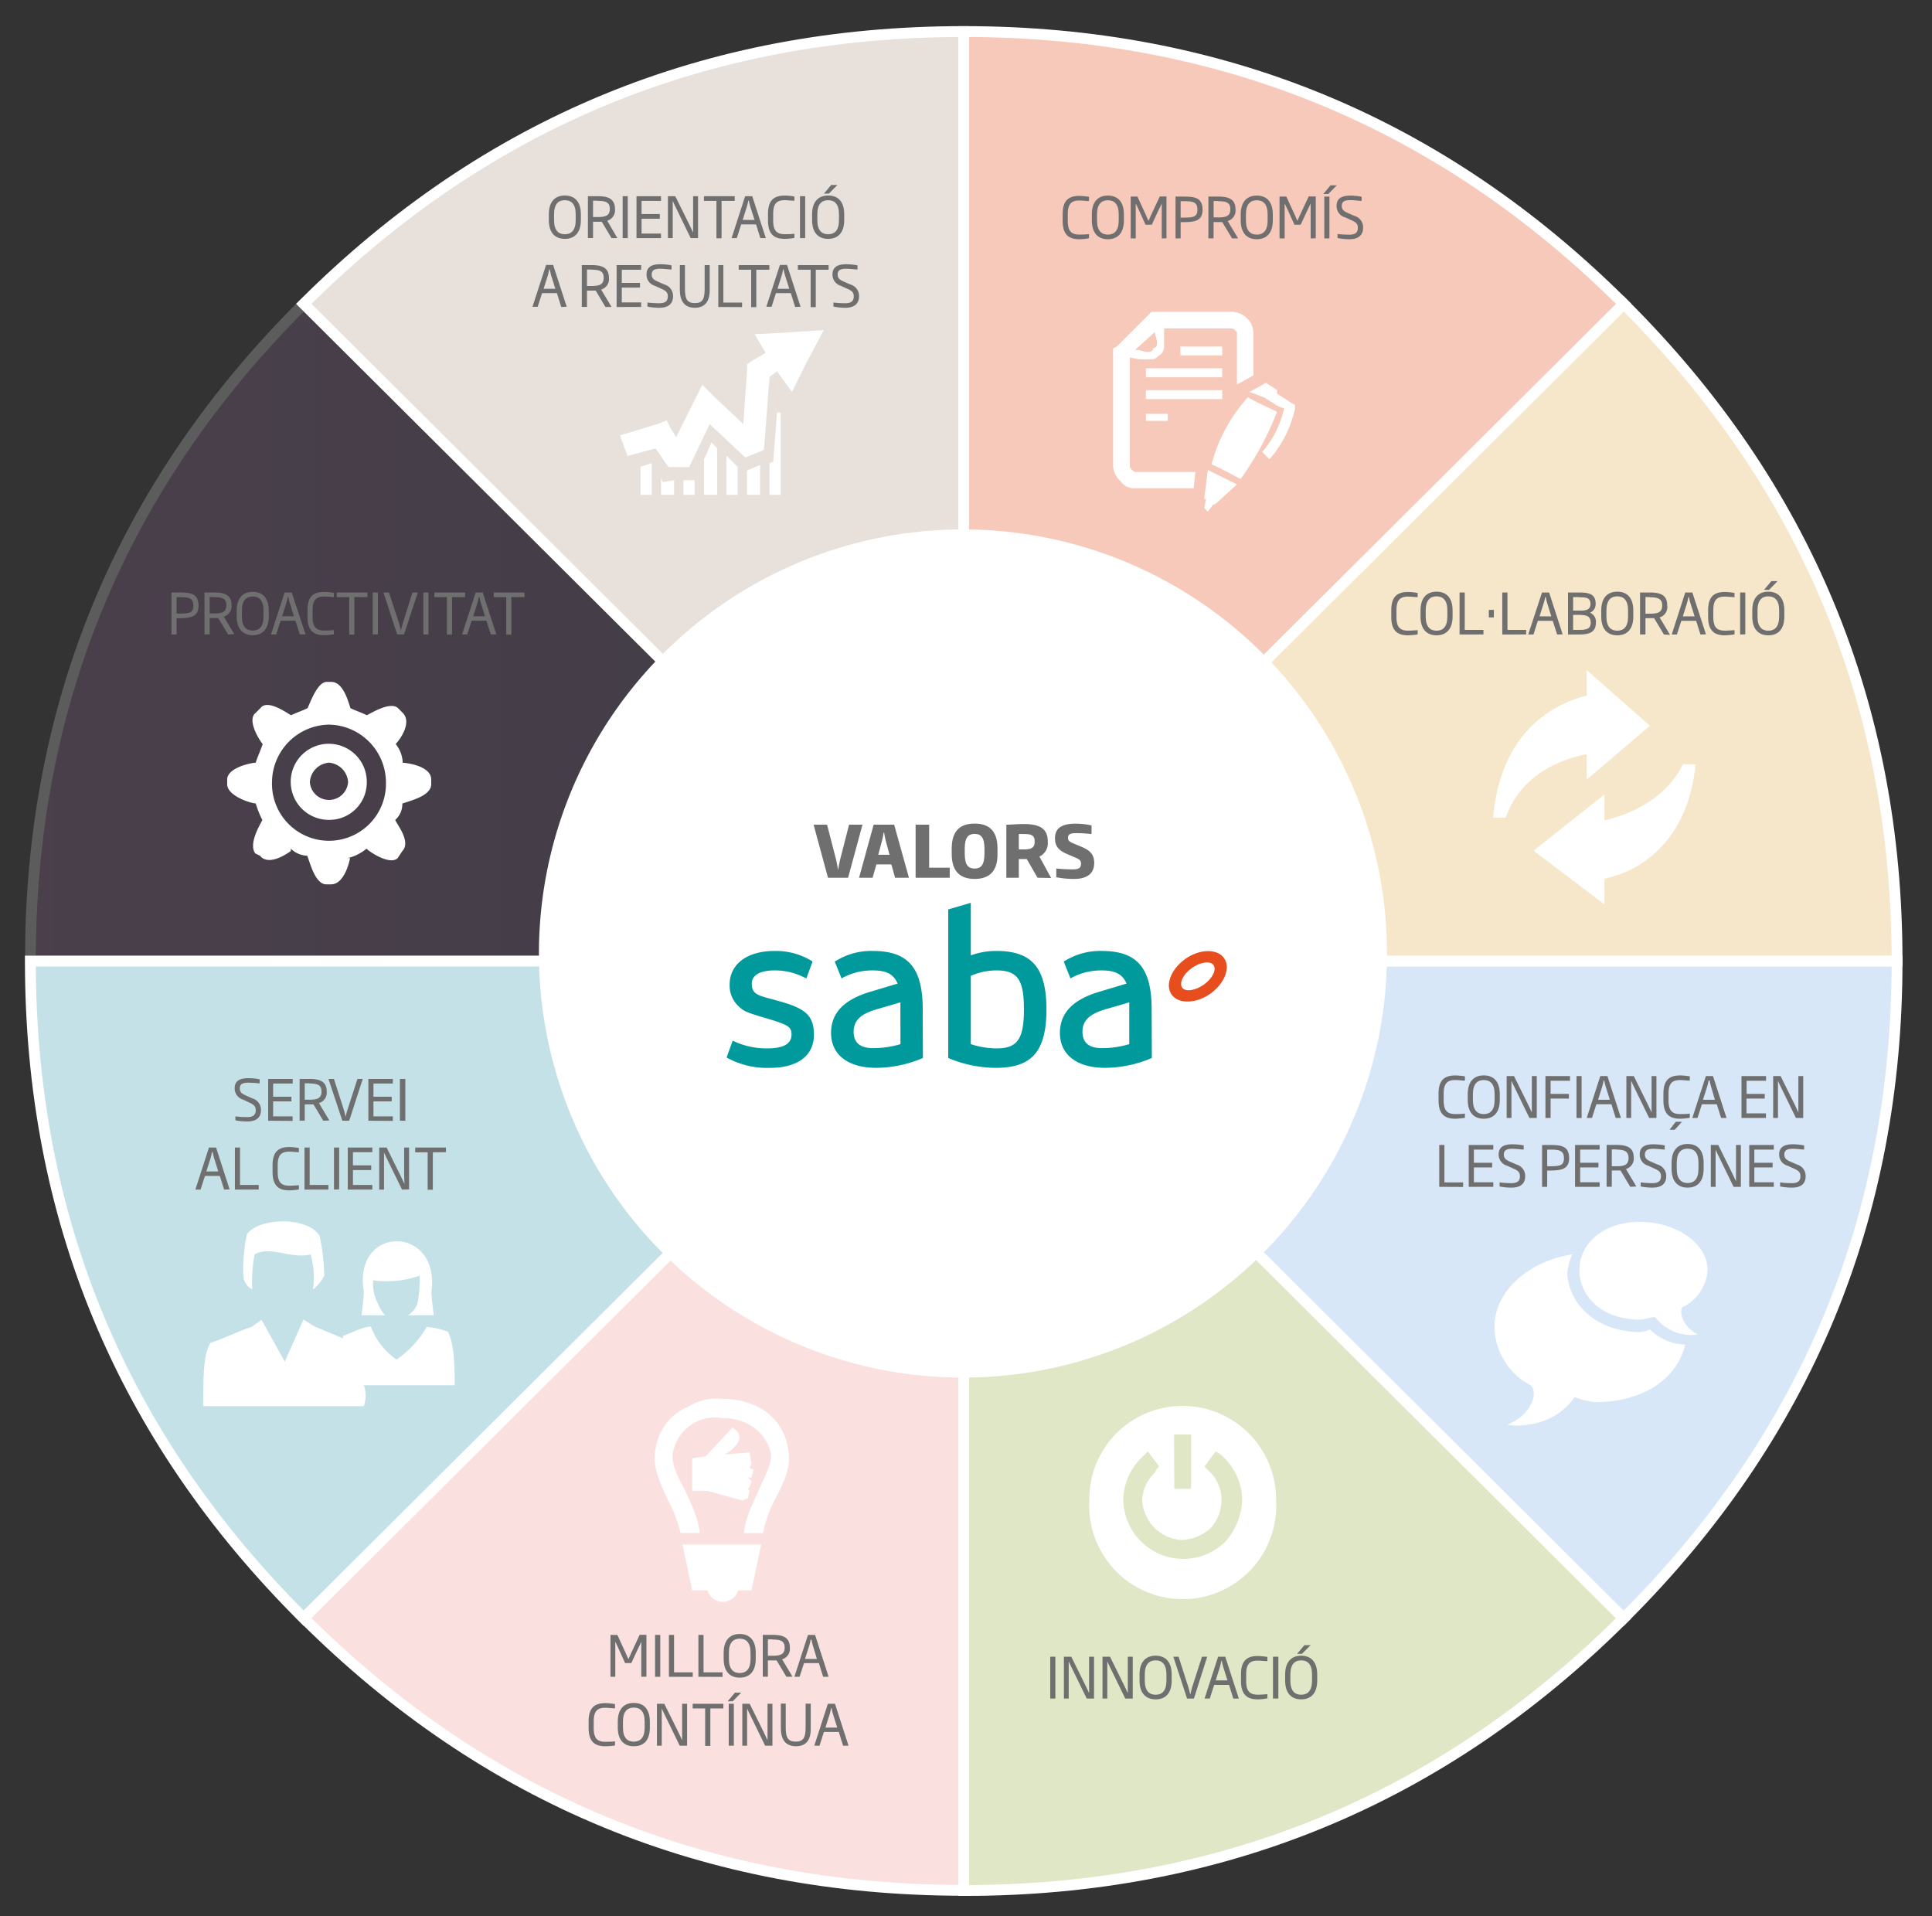 <svg xmlns="http://www.w3.org/2000/svg" xmlns:xlink="http://www.w3.org/1999/xlink" viewBox="0 0 309.82 307.26"><rect x="0" y="0" width="309.82" height="307.26" fill="#333333" stroke="none"/><defs><style>.a,.d,.h{fill:none;}.b{clip-path:url(#a);}.c{clip-path:url(#b);}.d{stroke:#8db6af;stroke-linecap:round;stroke-linejoin:round;stroke-width:1.15px;}.e{clip-path:url(#c);}.f{clip-path:url(#d);}.g{fill:#e7e0db;}.h{stroke:#fff;stroke-miterlimit:10;stroke-width:1.74px;}.i{opacity:0.2;}.j{clip-path:url(#f);}.k{clip-path:url(#g);}.l{fill:url(#h);}.m{fill:#c4e1e8;}.n{fill:#fae0de;}.o{fill:#dfe7c7;}.p{fill:#d7e7f7;}.q{fill:#f6e7cb;}.r{fill:#f7c9ba;}.s{fill:#fff;}.t{fill:#706f6f;}.u{fill:#00999c;}.v{fill:#e84e1d;}</style><clipPath id="a"><rect class="a" x="-1068" y="-350.62" width="1048.82" height="576.62"/></clipPath><clipPath id="b"><rect class="a" x="-1068" y="-350.62" width="1048.82" height="576.62"/></clipPath><clipPath id="c"><rect class="a" x="-1109" y="248" width="1089.04" height="573.92"/></clipPath><clipPath id="d"><rect class="a" x="4" y="4.2" width="301.08" height="299.8"/></clipPath><clipPath id="f"><rect class="a" x="-5" y="40.49" width="170.64" height="115.47"/></clipPath><clipPath id="g"><path class="a" d="M154.54,154.1H4.87q0-61.74,43.84-105.38Z"/></clipPath><linearGradient id="h" x1="-937.74" y1="234.9" x2="-936.74" y2="234.9" gradientTransform="matrix(151.5, 0, 0, -151.5, 142073.01, 35688.3)" gradientUnits="userSpaceOnUse"><stop offset="0" stop-color="#a36fa8"/><stop offset="1" stop-color="#796393"/></linearGradient></defs><title>valores-graph-CAT</title><g class="b"><g class="c"><path class="d" d="M45.7,11.41,41,9.91a10.2,10.2,0,0,1-3.11-1.66S17.16-8.54,15.25-10.27a6.32,6.32,0,0,0-4.14-1.67s-7.31,0-10.34.09a19.33,19.33,0,0,1-5.28-.56L-43.76-23.77s-2.71-1-3.59.39-2.31.26-2.31.26l-35-24s-2.63-1.65-2.38-3.55c.31-2.52,2.31-2.44,2.31-2.44s5.65-1.12,8.36-1.59,2.7-2,2.7-2,.32-10.1.32-12.94,1.84-3.07,1.84-3.07l10.58-4.34c4.39-1.66,1.77-2.28,1.77-2.28l-4.31-1.12a11.41,11.41,0,0,0-5,0S-99.76-70-103-69a3,3,0,0,0-2.16,3.61s1.13,5.56,1.68,8.81,2.81,3,2.81,3l8.9.7a2.65,2.65,0,0,1,2.1,2.65,2.79,2.79,0,0,1-1.87,2.8s-26.46,7.61-29.38,8.56c-2.69.89-2.69-1.65-2.69-1.65s-.37-2.71-.66-5.2c-.36-3.13-1.61-3.36-1.61-3.36s-3.54-1.41-6.81-2.61c-2.76-1-.41-2.66-.41-2.66l8.71-6.75c3.47-2.13,0-2.66,0-2.66S-138.7-66-141.54-66c-2.63-.06-2.5-1.85-2.5-1.85l-.18-3c-.18-3-2.28-2.61-2.28-2.61l-7.69,1.06a3.38,3.38,0,0,0-2.7,1.61s-3.23,5.8-3.93,7.09a4.93,4.93,0,0,1-2.22,1.9,44.46,44.46,0,0,1-5.62,2.55A2.67,2.67,0,0,0-170.33-57s-.07,2.74.07,4.27a8,8,0,0,1-.31,2.83s-1,2.32-1.67,3.91S-174-44.13-174-44.13l-3.64.53a2.67,2.67,0,0,0-2.27,1.85s-2.39,9.56-3,11.94a21.7,21.7,0,0,1-2.51,5.26s-7.7,12.75-9.25,14.67a2.84,2.84,0,0,0-.13,3.25S-193-3.8-192.31-2.9a18,18,0,0,1,2,5c.54,2.07,1.39,2.35,1.39,2.35L-180.49,9s2,1.06,1.5,2.83a2,2,0,0,1-2.15,1.54s-10.58.88-12.37.88c-3.22,0-4.24,1.07-4.24,1.07s-8.62,7.16-11.59,9.76-.84-.7-.84-.7.24-.31,1.79-2.55-.13-2.71-.13-2.71-11.95-3.52-13.08-3.91a7,7,0,0,0-3.46-.3s-11.71,2.67-13.62,3.15A2.94,2.94,0,0,0-240.9,20l-.41,2a11.44,11.44,0,0,1-1.07,2.9L-244,26.66c-1.54,1.59-2.68.18-2.68.18s-3.22-3.32-4.54-4.78-2.38-.42-2.38-.42l-1.92,1.07a1.65,1.65,0,0,0-.89,2.35s4.05,8.23,5.32,10.83.23,4.08.23,4.08l-2.5,3.13c-2.5,3.13.77,4.38.77,4.38s7.94,4.14,10,5.14,2.51,2,2.51,2l1.37,3.86c1.43,2.71-1,1.59-1,1.59s-5-1.59-6.57-2.2a2.53,2.53,0,0,0-2.5.19l-1,.75c-1.2.78,0,2.49,0,2.49l1,2c1.68,2.6-.59,1.9-.59,1.9l-2.15-.47c-2-.37-1.72,1.28-1.72,1.28s1.49,6.8,2,8.81-.72,1.66-.72,1.66-9.86-2.54-11.71-3.07a6.49,6.49,0,0,1-2.94-1.83s-4.35-7.75-5.85-10.3-.24-3.44-.24-3.44,1.09-.93,2.81-2.76,4.37-.77,4.37-.77,7.7,1.89,9.92,2.6,3.22,0,3.22,0l.66-.53c1-.89-.42-1.72-.42-1.72l-2.15-1.23a8.89,8.89,0,0,0-3.16-1.12s-12-.63-14.64-.79c-2.09-.11-3.76-2.6-3.76-2.6s-15.48-21-17.22-23.29A6.81,6.81,0,0,1-294.36,21s.65-12.17.78-14.78-1-3.59-1-3.59-6.63-7.16-7.48-8.17-1-1.78-2.2-1.72a1.83,1.83,0,0,1-2-1.19,4.76,4.76,0,0,0-1.67-1.48s-5-2.66-6.64-3.83a38.14,38.14,0,0,0-4.72-2.66s-11.34-5.79-12.66-6.41a35,35,0,0,1-3.42-1.92S-341-29.7-343-31.46a22,22,0,0,1-3.42-3.91s-2.09-5.74-2.74-7.5a14.11,14.11,0,0,0-2.09-3.55s-1.81-1.51-3.41-3a1.86,1.86,0,0,0-2.56,0s-2.28,2-4,3.61-2.68.34-2.68.34-.78-1.4-1.13-1.9c-2-2.94-.31-4.41-.31-4.41l1.12-.94,4-2.79M-492.08-6.43s3.13-3.27,4.09-4.64a7.62,7.62,0,0,0,1.15-3.16l1.28-6.46s1.92-4.25,6.21-2.69L-459.6-19s2.4.95,7-1.41c1.95-1,13.68-7.77,18.73-10.68"/></g></g><g class="f"><g class="f"><path class="g" d="M154.54,154.1,48.71,48.72Q92.54,5.06,154.54,5.06Z"/><path class="h" d="M154.54,154.1,48.71,48.72Q92.54,5.06,154.54,5.06Z"/><g class="i"><g class="j"><g class="k"><rect class="l" x="4.87" y="48.72" width="149.68" height="105.38"/></g><path class="h" d="M154.54,154.1H4.87q0-61.74,43.84-105.38Z"/></g></g><path class="m" d="M154.54,154.1,48.71,259.48Q4.87,215.83,4.87,154.1Z"/><path class="h" d="M154.54,154.1,48.71,259.48Q4.87,215.83,4.87,154.1Z"/><path class="n" d="M154.54,154.1v149q-62,0-105.83-43.65Z"/><path class="h" d="M154.54,154.1v149q-62,0-105.83-43.65Z"/><path class="o" d="M154.54,154.1,260.38,259.48q-43.84,43.65-105.84,43.65Z"/><path class="h" d="M154.54,154.1,260.38,259.48q-43.84,43.65-105.84,43.65Z"/><path class="p" d="M154.54,154.1H304.22q0,61.72-43.84,105.38Z"/><path class="h" d="M154.54,154.1H304.22q0,61.72-43.84,105.38Z"/><path class="q" d="M154.54,154.1,260.38,48.72q43.83,43.65,43.84,105.38Z"/><path class="h" d="M154.54,154.1,260.38,48.72q43.83,43.65,43.84,105.38Z"/><path class="r" d="M154.54,154.1V5.06q62,0,105.84,43.66Z"/><path class="h" d="M154.54,154.1V5.06q62,0,105.84,43.66Z"/><path class="s" d="M175.44,217.56A68,68,0,1,0,89.75,173.9a68,68,0,0,0,85.69,43.66"/></g><path class="t" d="M136,140.74h-3.22l-2.31-8.51h2.16l1.47,5.7c.11.48.21,1.09.29,1.55h0c.1-.47.2-1.07.31-1.55l1.46-5.7h2.15Z"/><path class="t" d="M143.54,140.74l-.6-2.14h-2.4l-.61,2.14h-2.17l2.34-8.51h3.29l2.37,8.51Zm-1.5-5.93c-.1-.41-.19-.87-.26-1.31h-.08a13.2,13.2,0,0,1-.26,1.31l-.6,2.25h1.81Z"/><path class="t" d="M146.83,140.74v-8.51H149v6.9h3.3v1.61Z"/><path class="t" d="M156.29,140.93c-2.18,0-3.67-1.06-3.67-4v-.87c0-3,1.5-4,3.67-4s3.67,1,3.67,4v.87C160,139.87,158.47,140.93,156.29,140.93Zm1.58-4.88c0-1.77-.57-2.34-1.58-2.34s-1.58.57-1.58,2.34v.86c0,1.81.59,2.36,1.58,2.36s1.58-.55,1.58-2.36Z"/><path class="t" d="M166.38,140.74l-1.73-3h-1.27v3h-2v-8.51c.84,0,1.68-.1,2.72-.1,2.12,0,3.92.41,3.92,2.75V135a2.32,2.32,0,0,1-1.34,2.34l1.88,3.44Zm-.46-5.83c0-1-.54-1.18-1.79-1.18h-.75v2.47h.78c1.25,0,1.76-.29,1.76-1.22Z"/><path class="t" d="M172.24,140.93a14.63,14.63,0,0,1-2.85-.27v-1.4c.73.06,1.51.14,2.61.14s1.35-.29,1.35-.93c0-.48-.2-.68-1-1l-1.22-.53c-1.2-.51-1.95-1.12-1.95-2.52,0-1.69,1.16-2.35,3.29-2.35a12.27,12.27,0,0,1,2.57.28v1.38c-.78-.07-1.52-.14-2.46-.14s-1.31.17-1.31.76c0,.43.18.6.95.92l1.19.5c1.4.58,2.06,1.25,2.06,2.59C175.47,140.11,174.28,140.93,172.24,140.93Z"/><g class="f"><path class="u" d="M117.49,166.86A12.34,12.34,0,0,0,123,168.1c2.65,0,3.93-.72,3.93-2.23,0-1.19-.47-1.53-3.89-2.55s-3.74-1.13-4.7-2.07a4.52,4.52,0,0,1-1.33-3.39c0-3.27,2.8-5.38,7.2-5.38a11,11,0,0,1,6.1,1.69l-1,2.71-.47-.22a10.29,10.29,0,0,0-4.62-1.06c-2.33,0-3.66.76-3.66,2.11s.58,1.8,2.49,2.3l.81.22,1.37.38c4.12,1.17,5.29,2.37,5.29,5.34,0,3.31-2.61,5.27-7,5.27a13.32,13.32,0,0,1-7-1.65Z"/><path class="u" d="M148,169.64a19.26,19.26,0,0,1-7.5,1.58c-4.51,0-7.23-2.11-7.23-5.6,0-3.17,2.05-5.31,6.18-6.56l4.5-1.35c-.65-1.5-1.78-2.11-4-2.11a10,10,0,0,0-5,1.28l-1.09-2.71.35-.19a10.7,10.7,0,0,1,5.76-1.5c5.67,0,8,2.71,8,9.37Zm-3.61-7.79c0-.38,0-.6,0-1.13l-4,1.17c-2.45.75-3.5,1.81-3.5,3.54s1,2.63,3.12,2.63a15.13,15.13,0,0,0,4.39-.64Z"/><path class="u" d="M152.06,145.82l3.62-1.06v8.43a11.82,11.82,0,0,1,4.13-.71c5.67,0,8,2.71,8,9.37s-2.29,9.37-8.08,9.37a19.72,19.72,0,0,1-7.67-1.58Zm3.62,21.6a13.28,13.28,0,0,0,4.16.68c3.31,0,4.36-1.51,4.36-6.25s-1-6.25-4.39-6.25a10.2,10.2,0,0,0-4.13.87Z"/><path class="u" d="M184.71,169.64a19.27,19.27,0,0,1-7.51,1.58c-4.5,0-7.23-2.11-7.23-5.6,0-3.17,2.06-5.31,6.19-6.56l4.5-1.35c-.65-1.5-1.79-2.11-4-2.11a10,10,0,0,0-5,1.28l-1.08-2.71.34-.19a10.75,10.75,0,0,1,5.76-1.5c5.68,0,8,2.71,8,9.37Zm-3.62-7.79c0-.38,0-.6,0-1.13l-4,1.17c-2.45.75-3.5,1.81-3.5,3.54s1,2.63,3.11,2.63a15,15,0,0,0,4.39-.64Z"/><path class="v" d="M196.24,153.56c-1.15-1.51-4-1.39-6.25.26s-3.21,4.21-2.06,5.72,4,1.38,6.25-.27,3.22-4.21,2.06-5.71m-3.15,4.29c-1.39,1-3,1.23-3.51.51s.12-2.12,1.51-3.12,3-1.22,3.51-.5-.12,2.11-1.51,3.11"/></g><path class="t" d="M90.58,38.3c-1.65,0-2.57-1.08-2.57-3v-.95c0-1.92.92-3,2.57-3s2.57,1.07,2.57,3v.95C93.15,37.22,92.24,38.3,90.58,38.3Zm1.74-3.95c0-1.65-.71-2.25-1.74-2.25s-1.73.6-1.73,2.25v.95c0,1.65.71,2.26,1.73,2.26s1.74-.61,1.74-2.26Z"/><path class="t" d="M98.07,38.18,96.5,35.56H95.1v2.61h-.82V31.46h1.57c1.54,0,2.77.33,2.77,2.06a1.75,1.75,0,0,1-1.24,1.87L99,38.18Zm-2.22-6H95.1v2.62h.78c1.29,0,1.91-.26,1.91-1.31S97.14,32.21,95.85,32.21Z"/><path class="t" d="M99.85,38.18V31.46h.82v6.72Z"/><path class="t" d="M102.07,38.18V31.46H106v.75h-3.12v2.11h2.93v.75h-2.93v2.38H106v.73Z"/><path class="t" d="M110.76,38.18l-2.34-4.82c-.16-.33-.37-.74-.54-1.14h0c0,.45,0,.93,0,1.4v4.56h-.77V31.46h1.18l2.32,4.69c.16.33.37.79.54,1.15h0c0-.53,0-1.06,0-1.47V31.46h.79v6.72Z"/><path class="t" d="M115.71,32.21v6h-.82v-6h-2v-.75h4.93v.75Z"/><path class="t" d="M121.93,38.18l-.69-2.2h-2.38l-.71,2.2h-.83l2.17-6.72h1.14l2.18,6.72Zm-1.57-4.92a7.37,7.37,0,0,1-.27-1.1H120a8.84,8.84,0,0,1-.27,1.1l-.63,2H121Z"/><path class="t" d="M125.85,38.3c-1.52,0-2.69-.57-2.69-2.92V34.27c0-2.36,1.17-2.91,2.69-2.91a9.41,9.41,0,0,1,1.54.15v.68c-.41,0-1-.09-1.54-.09-1.25,0-1.86.51-1.86,2.17v1.11c0,1.65.61,2.17,1.86,2.17.49,0,1.13,0,1.54-.08v.68A9.41,9.41,0,0,1,125.85,38.3Z"/><path class="t" d="M128.29,38.18V31.46h.83v6.72Z"/><path class="t" d="M132.81,38.3c-1.66,0-2.58-1.08-2.58-3v-.95c0-1.92.92-3,2.58-3s2.57,1.07,2.57,3v.95C135.38,37.22,134.46,38.3,132.81,38.3Zm1.73-3.95c0-1.65-.71-2.25-1.73-2.25s-1.74.6-1.74,2.25v.95c0,1.65.71,2.26,1.74,2.26s1.73-.61,1.73-2.26Zm-1.62-3.3h-.8l1.17-1.39h1Z"/><path class="t" d="M90,49.22,89.31,47H86.93l-.71,2.19h-.83l2.18-6.71H88.7l2.18,6.71Zm-1.57-4.91a9.3,9.3,0,0,1-.26-1.1h-.09c-.08.39-.16.74-.27,1.1l-.64,2h1.89Z"/><path class="t" d="M97.09,49.22,95.53,46.6h-1.4v2.61H93.3V42.51h1.57c1.54,0,2.78.32,2.78,2.05a1.74,1.74,0,0,1-1.25,1.87l1.67,2.79Zm-2.22-6h-.74v2.63h.77c1.3,0,1.91-.26,1.91-1.32S96.16,43.25,94.87,43.25Z"/><path class="t" d="M98.88,49.22V42.51h3.94v.74H99.71v2.11h2.92v.75H99.71v2.38h3.11v.73Z"/><path class="t" d="M105.73,49.35a10.06,10.06,0,0,1-1.9-.19v-.65a16.52,16.52,0,0,0,1.9.11c.91,0,1.36-.31,1.36-1.1,0-.53-.19-.84-.9-1.16l-1.14-.52A1.85,1.85,0,0,1,103.68,44c0-1.1.72-1.63,2.18-1.63a9.47,9.47,0,0,1,1.83.18v.66c-.4,0-1.16-.12-1.81-.12-.87,0-1.37.21-1.37.91,0,.51.19.8.9,1.12l1.14.5a1.89,1.89,0,0,1,1.38,1.87C107.93,48.69,107.2,49.35,105.73,49.35Z"/><path class="t" d="M111.43,49.35c-1.6,0-2.41-1-2.41-2.92V42.51h.82v3.83c0,1.63.38,2.26,1.59,2.26S113,48,113,46.34V42.51h.81v3.92C113.84,48.37,113,49.35,111.43,49.35Z"/><path class="t" d="M115.19,49.22V42.51H116v6h3v.73Z"/><path class="t" d="M121.28,43.25v6h-.82v-6h-2v-.74h4.92v.74Z"/><path class="t" d="M127.51,49.22,126.82,47h-2.39l-.7,2.19h-.84l2.18-6.71h1.14l2.17,6.71Zm-1.57-4.91a7.69,7.69,0,0,1-.27-1.1h-.09a9.3,9.3,0,0,1-.27,1.1l-.63,2h1.89Z"/><path class="t" d="M130.82,43.25v6H130v-6h-2.05v-.74h4.93v.74Z"/><path class="t" d="M135.55,49.35a10.16,10.16,0,0,1-1.9-.19v-.65a16.52,16.52,0,0,0,1.9.11c.91,0,1.36-.31,1.36-1.1,0-.53-.19-.84-.9-1.16l-1.14-.52A1.86,1.86,0,0,1,133.5,44c0-1.1.72-1.63,2.18-1.63a9.37,9.37,0,0,1,1.83.18v.66c-.4,0-1.16-.12-1.8-.12-.88,0-1.38.21-1.38.91,0,.51.19.8.9,1.12l1.15.5a1.9,1.9,0,0,1,1.38,1.87C137.76,48.69,137,49.35,135.55,49.35Z"/><path class="t" d="M173.09,38.36c-1.52,0-2.68-.57-2.68-2.93V34.32c0-2.36,1.16-2.91,2.68-2.91a10.53,10.53,0,0,1,1.54.15v.68c-.41,0-1-.09-1.54-.09-1.25,0-1.86.52-1.86,2.17v1.11c0,1.65.61,2.18,1.86,2.18.5,0,1.13,0,1.54-.08v.67A9.06,9.06,0,0,1,173.09,38.36Z"/><path class="t" d="M177.66,38.36c-1.66,0-2.57-1.09-2.57-3v-1c0-1.91.91-3,2.57-3s2.57,1.08,2.57,3v1C180.23,37.27,179.32,38.36,177.66,38.36Zm1.74-4c0-1.64-.72-2.25-1.74-2.25s-1.74.61-1.74,2.25v1c0,1.64.72,2.26,1.74,2.26s1.74-.62,1.74-2.26Z"/><path class="t" d="M186.3,38.23V33.87c0-.49,0-.79,0-1.25h0c-.15.37-.32.69-.48,1l-1.12,2.41h-1l-1.09-2.41c-.15-.34-.32-.69-.48-1h0c0,.46,0,.75,0,1.25v4.36h-.81V31.52h1.08l1.38,3c.13.28.27.61.39.9h0l.41-.92,1.4-3h1.08v6.71Z"/><path class="t" d="M189.33,35.62v2.61h-.82V31.52h1.27c1.68,0,3.07.1,3.07,2.11S191.25,35.62,189.33,35.62Zm.44-3.36h-.44v2.63h.27c1.61,0,2.42,0,2.42-1.27S191.26,32.26,189.77,32.26Z"/><path class="t" d="M197.58,38.23,196,35.61h-1.39v2.61h-.83V31.52h1.57c1.54,0,2.78.32,2.78,2.05a1.74,1.74,0,0,1-1.25,1.87l1.67,2.79Zm-2.22-6h-.74v2.63h.77c1.3,0,1.91-.26,1.91-1.32S196.65,32.26,195.36,32.26Z"/><path class="t" d="M201.54,38.36c-1.66,0-2.57-1.09-2.57-3v-1c0-1.91.91-3,2.57-3s2.57,1.08,2.57,3v1C204.11,37.27,203.19,38.36,201.54,38.36Zm1.74-4c0-1.64-.72-2.25-1.74-2.25s-1.74.61-1.74,2.25v1c0,1.64.72,2.26,1.74,2.26s1.74-.62,1.74-2.26Z"/><path class="t" d="M210.18,38.23V33.87c0-.49,0-.79,0-1.25h0c-.16.37-.32.69-.48,1l-1.12,2.41h-1l-1.09-2.41-.48-1h0c0,.46,0,.75,0,1.25v4.36h-.82V31.52h1.09l1.38,3c.13.28.27.61.39.9h0c.12-.3.28-.62.41-.92l1.4-3H211v6.71Z"/><path class="t" d="M213,31.11h-.8l1.17-1.39h1Zm-.63,7.12V31.52h.82v6.71Z"/><path class="t" d="M216.39,38.36a10,10,0,0,1-1.9-.19v-.65a16.52,16.52,0,0,0,1.9.11c.9,0,1.36-.31,1.36-1.1,0-.53-.2-.84-.9-1.16l-1.14-.52A1.85,1.85,0,0,1,214.34,33c0-1.1.71-1.63,2.18-1.63a9.47,9.47,0,0,1,1.83.18v.66c-.4,0-1.16-.12-1.81-.12-.88,0-1.37.21-1.37.91,0,.51.19.8.9,1.12l1.14.5a1.89,1.89,0,0,1,1.38,1.87C218.59,37.7,217.86,38.36,216.39,38.36Z"/><path class="t" d="M225.8,101.87c-1.52,0-2.69-.57-2.69-2.93V97.83c0-2.36,1.17-2.91,2.69-2.91a9.19,9.19,0,0,1,1.54.16v.67c-.41,0-1.05-.09-1.54-.09-1.25,0-1.86.52-1.86,2.17v1.11c0,1.66.61,2.18,1.86,2.18.49,0,1.13-.05,1.54-.08v.68A10.69,10.69,0,0,1,225.8,101.87Z"/><path class="t" d="M230.37,101.87c-1.66,0-2.57-1.08-2.57-3v-1c0-1.91.91-3,2.57-3s2.57,1.08,2.57,3v1C232.94,100.79,232,101.87,230.37,101.87Zm1.73-4c0-1.64-.71-2.25-1.73-2.25s-1.74.61-1.74,2.25v1c0,1.64.72,2.26,1.74,2.26s1.73-.62,1.73-2.26Z"/><path class="t" d="M234.06,101.74V95h.83v6h3v.73Z"/><path class="t" d="M238.75,99V97.79h.81V99Z"/><path class="t" d="M240.91,101.74V95h.83v6h3v.73Z"/><path class="t" d="M249.71,101.74,249,99.55h-2.39l-.7,2.19h-.84L247.28,95h1.14l2.17,6.71Zm-1.56-4.91a7.69,7.69,0,0,1-.27-1.1h-.09a9.3,9.3,0,0,1-.27,1.1l-.64,2h1.89Z"/><path class="t" d="M253.16,101.74h-1.71V95h1.76c1.62,0,2.67.25,2.67,1.81a1.5,1.5,0,0,1-.9,1.44,1.54,1.54,0,0,1,.94,1.58C255.92,101.47,254.73,101.74,253.16,101.74Zm.05-6h-.94V97.9h1.34c1.15,0,1.44-.43,1.44-1.06C255.05,95.83,254.38,95.77,253.21,95.77Zm.4,2.85h-1.34V101h.89c1.23,0,1.93-.15,1.93-1.15C255.09,99.11,254.77,98.62,253.61,98.62Z"/><path class="t" d="M259.35,101.87c-1.66,0-2.57-1.08-2.57-3v-1c0-1.91.91-3,2.57-3s2.57,1.08,2.57,3v1C261.92,100.79,261,101.87,259.35,101.87Zm1.73-4c0-1.64-.71-2.25-1.73-2.25s-1.74.61-1.74,2.25v1c0,1.64.72,2.26,1.74,2.26s1.73-.62,1.73-2.26Z"/><path class="t" d="M266.83,101.74l-1.57-2.62h-1.39v2.61H263V95h1.57c1.54,0,2.78.33,2.78,2A1.74,1.74,0,0,1,266.14,99l1.67,2.79Zm-2.22-6h-.74V98.4h.77c1.3,0,1.91-.26,1.91-1.32S265.9,95.77,264.61,95.77Z"/><path class="t" d="M272.69,101.74,272,99.55h-2.38l-.71,2.19h-.83L270.25,95h1.14l2.18,6.71Zm-1.57-4.91a7.69,7.69,0,0,1-.27-1.1h-.09a9.3,9.3,0,0,1-.27,1.1l-.63,2h1.89Z"/><path class="t" d="M276.61,101.87c-1.52,0-2.69-.57-2.69-2.93V97.83c0-2.36,1.17-2.91,2.69-2.91a9.19,9.19,0,0,1,1.54.16v.67c-.41,0-1-.09-1.54-.09-1.26,0-1.86.52-1.86,2.17v1.11c0,1.66.6,2.18,1.86,2.18.49,0,1.13-.05,1.54-.08v.68A10.69,10.69,0,0,1,276.61,101.87Z"/><path class="t" d="M279.05,101.74V95h.83v6.71Z"/><path class="t" d="M283.57,101.87c-1.65,0-2.57-1.08-2.57-3v-1c0-1.91.92-3,2.57-3s2.57,1.08,2.57,3v1C286.14,100.79,285.23,101.87,283.57,101.87Zm1.74-4c0-1.64-.72-2.25-1.74-2.25s-1.73.61-1.73,2.25v1c0,1.64.71,2.26,1.73,2.26s1.74-.62,1.74-2.26Zm-1.62-3.29h-.81l1.18-1.4h1Z"/><path class="t" d="M233.38,179.38c-1.53,0-2.69-.57-2.69-2.92v-1.12c0-2.35,1.16-2.9,2.69-2.9a9.54,9.54,0,0,1,1.54.15v.68c-.42,0-1-.09-1.54-.09-1.26,0-1.87.51-1.87,2.16v1.12c0,1.65.61,2.17,1.87,2.17.49,0,1.12,0,1.54-.08v.68A10.85,10.85,0,0,1,233.38,179.38Z"/><path class="t" d="M237.94,179.38c-1.66,0-2.57-1.08-2.57-3v-.95c0-1.92.91-3,2.57-3s2.57,1.07,2.57,3v.95C240.51,178.3,239.6,179.38,237.94,179.38Zm1.74-3.95c0-1.65-.72-2.25-1.74-2.25s-1.74.6-1.74,2.25v.95c0,1.65.72,2.26,1.74,2.26s1.74-.61,1.74-2.26Z"/><path class="t" d="M245.26,179.26l-2.34-4.82c-.16-.33-.37-.74-.54-1.14h0c0,.45,0,.93,0,1.4v4.56h-.77v-6.72h1.18l2.32,4.69c.16.33.38.79.54,1.15h0c0-.53,0-1.06,0-1.47v-4.37h.79v6.72Z"/><path class="t" d="M248.66,173.29v2.11h2.93v.75h-2.93v3.11h-.83v-6.72h3.94v.75Z"/><path class="t" d="M252.81,179.26v-6.72h.82v6.72Z"/><path class="t" d="M259.1,179.26l-.69-2.2H256l-.71,2.2h-.84l2.18-6.72h1.14l2.17,6.72Zm-1.57-4.92a7.37,7.37,0,0,1-.27-1.1h-.09a8.84,8.84,0,0,1-.27,1.1l-.63,2h1.89Z"/><path class="t" d="M264.46,179.26l-2.35-4.82c-.16-.33-.36-.74-.53-1.14h0c0,.45,0,.93,0,1.4v4.56h-.77v-6.72H262l2.31,4.69c.17.33.38.79.54,1.15h0c0-.53,0-1.06,0-1.47v-4.37h.78v6.72Z"/><path class="t" d="M269.44,179.38c-1.53,0-2.69-.57-2.69-2.92v-1.12c0-2.35,1.16-2.9,2.69-2.9a9.41,9.41,0,0,1,1.54.15v.68c-.41,0-1.05-.09-1.54-.09-1.26,0-1.87.51-1.87,2.16v1.12c0,1.65.61,2.17,1.87,2.17.49,0,1.13,0,1.54-.08v.68A10.69,10.69,0,0,1,269.44,179.38Zm-.89,1.77h-.82l1-1.28h1Z"/><path class="t" d="M276,179.26l-.69-2.2h-2.39l-.7,2.2h-.84l2.18-6.72h1.14l2.17,6.72Zm-1.57-4.92a7.37,7.37,0,0,1-.27-1.1H274a8.84,8.84,0,0,1-.27,1.1l-.64,2H275Z"/><path class="t" d="M279.27,179.26v-6.72h3.94v.75h-3.12v2.11H283v.75h-2.93v2.37h3.12v.74Z"/><path class="t" d="M288,179.26l-2.35-4.82c-.16-.33-.36-.74-.53-1.14h0c0,.45,0,.93,0,1.4v4.56h-.77v-6.72h1.19l2.32,4.69c.16.33.37.79.53,1.15h0c0-.53,0-1.06,0-1.47v-4.37h.78v6.72Z"/><path class="t" d="M230.8,190.3v-6.71h.83v6h3v.73Z"/><path class="t" d="M235.53,190.3v-6.71h3.94v.74h-3.11v2.11h2.92v.75h-2.92v2.38h3.11v.73Z"/><path class="t" d="M242.38,190.43a10.06,10.06,0,0,1-1.9-.19v-.65a16.28,16.28,0,0,0,1.9.12c.91,0,1.36-.32,1.36-1.11,0-.53-.2-.84-.9-1.16l-1.14-.52a1.85,1.85,0,0,1-1.37-1.81c0-1.11.72-1.63,2.18-1.63a9.47,9.47,0,0,1,1.83.18v.66c-.4,0-1.16-.12-1.81-.12-.87,0-1.37.21-1.37.91,0,.51.19.8.9,1.12l1.15.5a1.89,1.89,0,0,1,1.37,1.87C244.58,189.77,243.85,190.43,242.38,190.43Z"/><path class="t" d="M248.11,187.69v2.61h-.82v-6.71h1.27c1.67,0,3.06.1,3.07,2.1S250,187.69,248.11,187.69Zm.44-3.36h-.44V187h.27c1.6,0,2.42,0,2.42-1.28S250,184.33,248.55,184.33Z"/><path class="t" d="M252.58,190.3v-6.71h3.94v.74H253.4v2.11h2.93v.75H253.4v2.38h3.12v.73Z"/><path class="t" d="M261.43,190.3l-1.56-2.62h-1.4v2.61h-.83v-6.71h1.57c1.54,0,2.78.32,2.78,2a1.75,1.75,0,0,1-1.25,1.87l1.67,2.79Zm-2.22-6h-.74V187h.77c1.3,0,1.92-.26,1.92-1.32S260.5,184.33,259.21,184.33Z"/><path class="t" d="M265,190.43a10,10,0,0,1-1.9-.19v-.65a16,16,0,0,0,1.9.12c.9,0,1.36-.32,1.36-1.11,0-.53-.2-.84-.91-1.16l-1.13-.52a1.85,1.85,0,0,1-1.37-1.81c0-1.11.71-1.63,2.17-1.63a9.5,9.5,0,0,1,1.84.18v.66c-.41,0-1.17-.12-1.81-.12-.88,0-1.37.21-1.37.91,0,.51.19.8.89,1.12l1.15.5a1.9,1.9,0,0,1,1.38,1.87C267.2,189.77,266.46,190.43,265,190.43Z"/><path class="t" d="M270.63,190.43c-1.66,0-2.57-1.09-2.57-3v-1c0-1.91.91-3,2.57-3s2.57,1.08,2.57,3v1C273.2,189.34,272.29,190.43,270.63,190.43Zm1.74-4c0-1.64-.72-2.25-1.74-2.25s-1.74.61-1.74,2.25v1c0,1.64.72,2.26,1.74,2.26s1.74-.62,1.74-2.26Z"/><path class="t" d="M278,190.3l-2.34-4.81c-.17-.34-.37-.74-.54-1.14h0c0,.44,0,.93,0,1.4v4.55h-.77v-6.71h1.19l2.32,4.69c.16.32.37.78.53,1.14h0c0-.53,0-1,0-1.47v-4.36h.78v6.71Z"/><path class="t" d="M280.51,190.3v-6.71h3.94v.74h-3.12v2.11h2.93v.75h-2.93v2.38h3.12v.73Z"/><path class="t" d="M287.36,190.43a10,10,0,0,1-1.9-.19v-.65a16.28,16.28,0,0,0,1.9.12c.9,0,1.36-.32,1.36-1.11,0-.53-.2-.84-.9-1.16l-1.14-.52a1.85,1.85,0,0,1-1.37-1.81c0-1.11.72-1.63,2.18-1.63a9.47,9.47,0,0,1,1.83.18v.66c-.4,0-1.16-.12-1.81-.12-.88,0-1.37.21-1.37.91,0,.51.19.8.9,1.12l1.14.5a1.89,1.89,0,0,1,1.38,1.87C289.56,189.77,288.83,190.43,287.36,190.43Z"/><path class="t" d="M168.42,272.35v-6.71h.82v6.71Z"/><path class="t" d="M174.27,272.35l-2.35-4.81c-.16-.34-.37-.75-.54-1.14h0c0,.44,0,.93,0,1.4v4.55h-.77v-6.71h1.18l2.32,4.69c.16.32.38.78.54,1.14h0c0-.53,0-1.05,0-1.47v-4.36h.79v6.71Z"/><path class="t" d="M180.45,272.35l-2.34-4.81c-.16-.34-.37-.75-.54-1.14h0c0,.44,0,.93,0,1.4v4.55h-.77v-6.71H178l2.32,4.69c.16.32.38.78.54,1.14h0c0-.53,0-1.05,0-1.47v-4.36h.79v6.71Z"/><path class="t" d="M185.32,272.48c-1.66,0-2.58-1.09-2.58-3v-1c0-1.91.92-3,2.58-3s2.57,1.08,2.57,3v1C187.89,271.39,187,272.48,185.32,272.48Zm1.73-4c0-1.64-.71-2.25-1.73-2.25s-1.74.61-1.74,2.25v1c0,1.64.71,2.26,1.74,2.26s1.73-.62,1.73-2.26Z"/><path class="t" d="M191.46,272.35h-1.1l-2.2-6.71H189l1.58,4.92c.12.38.21.82.3,1.16h0c.08-.35.17-.78.29-1.16l1.58-4.92h.84Z"/><path class="t" d="M197.78,272.35l-.69-2.19h-2.38l-.71,2.19h-.83l2.17-6.71h1.14l2.18,6.71Zm-1.57-4.91a7.5,7.5,0,0,1-.27-1.11h-.09a9,9,0,0,1-.27,1.11l-.63,2h1.89Z"/><path class="t" d="M201.7,272.48c-1.52,0-2.69-.57-2.69-2.93v-1.11c0-2.36,1.17-2.91,2.69-2.91a10.69,10.69,0,0,1,1.54.15v.68c-.41,0-1.05-.09-1.54-.09-1.25,0-1.86.52-1.86,2.17v1.11c0,1.65.61,2.18,1.86,2.18.49,0,1.13-.05,1.54-.08v.67A9.19,9.19,0,0,1,201.7,272.48Z"/><path class="t" d="M204.14,272.35v-6.71H205v6.71Z"/><path class="t" d="M208.66,272.48c-1.65,0-2.57-1.09-2.57-3v-1c0-1.91.92-3,2.57-3s2.57,1.08,2.57,3v1C211.23,271.39,210.32,272.48,208.66,272.48Zm1.74-4c0-1.64-.71-2.25-1.74-2.25s-1.73.61-1.73,2.25v1c0,1.64.71,2.26,1.73,2.26s1.74-.62,1.74-2.26Zm-1.62-3.3H208l1.18-1.39h1Z"/><path class="t" d="M102.84,268.86V264.5c0-.49,0-.79,0-1.25h0c-.15.37-.32.69-.48,1l-1.12,2.41h-1l-1.09-2.41c-.15-.34-.31-.69-.48-1h0c0,.46,0,.75,0,1.25v4.36H97.9v-6.71H99l1.38,3c.13.28.27.61.39.9h0l.41-.92,1.4-3h1.08v6.71Z"/><path class="t" d="M105.05,268.86v-6.71h.83v6.71Z"/><path class="t" d="M107.27,268.86v-6.71h.82v6h3v.73Z"/><path class="t" d="M112,268.86v-6.71h.82v6h3.05v.73Z"/><path class="t" d="M118.62,269c-1.65,0-2.57-1.09-2.57-3v-1c0-1.91.92-3,2.57-3s2.57,1.08,2.57,3v1C121.19,267.9,120.28,269,118.62,269Zm1.74-4c0-1.64-.72-2.25-1.74-2.25s-1.73.61-1.73,2.25v1c0,1.64.71,2.26,1.73,2.26s1.74-.62,1.74-2.26Z"/><path class="t" d="M126.11,268.86l-1.57-2.62h-1.4v2.61h-.82v-6.71h1.57c1.54,0,2.77.32,2.77,2.05a1.74,1.74,0,0,1-1.24,1.87l1.67,2.79Zm-2.22-6h-.75v2.63h.77c1.3,0,1.92-.26,1.92-1.32S125.18,262.89,123.89,262.89Z"/><path class="t" d="M132,268.86l-.68-2.19h-2.39l-.7,2.19h-.84l2.18-6.71h1.14l2.17,6.71ZM130.4,264a7.69,7.69,0,0,1-.27-1.1H130a9.3,9.3,0,0,1-.27,1.1l-.64,2H131Z"/><path class="t" d="M97.07,280c-1.52,0-2.68-.57-2.68-2.92V276c0-2.36,1.16-2.91,2.68-2.91a9.56,9.56,0,0,1,1.55.15v.68c-.42,0-1.05-.09-1.55-.09-1.25,0-1.86.51-1.86,2.17v1.11c0,1.65.61,2.17,1.86,2.17.5,0,1.13,0,1.55-.08v.68A10.86,10.86,0,0,1,97.07,280Z"/><path class="t" d="M101.64,280c-1.66,0-2.57-1.08-2.57-3v-.95c0-1.92.91-3,2.57-3s2.57,1.07,2.57,3V277C104.21,279,103.3,280,101.64,280Zm1.74-3.95c0-1.65-.72-2.25-1.74-2.25s-1.74.6-1.74,2.25V277c0,1.65.72,2.26,1.74,2.26s1.74-.61,1.74-2.26Z"/><path class="t" d="M109,279.91l-2.34-4.82c-.16-.33-.37-.74-.54-1.14h0c0,.45,0,.93,0,1.4v4.56h-.77v-6.72h1.18l2.32,4.69c.16.33.37.79.54,1.15h0c0-.53,0-1.06,0-1.47v-4.37h.79v6.72Z"/><path class="t" d="M113.91,273.94v6h-.83v-6h-2v-.75H116v.75Z"/><path class="t" d="M117.5,272.79h-.81l1.17-1.39h1Zm-.64,7.12v-6.72h.82v6.72Z"/><path class="t" d="M122.7,279.91l-2.35-4.82c-.16-.33-.37-.74-.54-1.14h0c0,.45,0,.93,0,1.4v4.56h-.77v-6.72h1.18l2.32,4.69c.16.33.38.79.54,1.15h0c0-.53,0-1.06,0-1.47v-4.37h.79v6.72Z"/><path class="t" d="M127.64,280c-1.6,0-2.42-1-2.42-2.91v-3.93H126V277c0,1.63.38,2.26,1.6,2.26s1.59-.64,1.59-2.26v-3.83h.82v3.93C130.05,279.06,129.23,280,127.64,280Z"/><path class="t" d="M135.2,279.91l-.69-2.2h-2.39l-.7,2.2h-.84l2.18-6.72h1.14l2.17,6.72ZM133.63,275a7.37,7.37,0,0,1-.27-1.1h-.09A8.84,8.84,0,0,1,133,275l-.63,2h1.89Z"/><path class="t" d="M39.65,179.82a9.18,9.18,0,0,1-1.9-.19V179a14.34,14.34,0,0,0,1.9.12c.9,0,1.36-.31,1.36-1.1,0-.53-.2-.84-.9-1.17L39,176.32a1.87,1.87,0,0,1-1.37-1.82c0-1.1.71-1.62,2.18-1.62a9.47,9.47,0,0,1,1.83.18v.66a16.35,16.35,0,0,0-1.81-.12c-.88,0-1.37.21-1.37.9,0,.52.19.81.9,1.12l1.14.51A1.89,1.89,0,0,1,41.85,178C41.85,179.17,41.12,179.82,39.65,179.82Z"/><path class="t" d="M43,179.7V173h3.94v.74H43.8v2.11h2.93v.75H43.8V179h3.12v.73Z"/><path class="t" d="M51.84,179.7l-1.57-2.62h-1.4v2.61h-.82V173h1.56c1.54,0,2.78.32,2.78,2a1.74,1.74,0,0,1-1.24,1.87l1.66,2.79Zm-2.23-6h-.74v2.63h.77c1.3,0,1.92-.27,1.92-1.32S50.9,173.73,49.61,173.73Z"/><path class="t" d="M56,179.7h-1.1L52.67,173h.88l1.58,4.92c.12.38.21.81.3,1.16h0a11,11,0,0,1,.3-1.16L57.32,173h.85Z"/><path class="t" d="M59.07,179.7V173H63v.74H59.89v2.11h2.93v.75H59.89V179H63v.73Z"/><path class="t" d="M64.13,179.7V173H65v6.71Z"/><path class="t" d="M35.94,190.74l-.69-2.19H32.87l-.71,2.19h-.83L33.51,184h1.14l2.17,6.71Zm-1.56-4.91a7.69,7.69,0,0,1-.27-1.1H34a9.3,9.3,0,0,1-.27,1.1l-.64,2H35Z"/><path class="t" d="M37.67,190.74V184h.82v6h3v.73Z"/><path class="t" d="M46.39,190.87c-1.52,0-2.68-.57-2.68-2.93v-1.11c0-2.36,1.16-2.91,2.68-2.91a9.19,9.19,0,0,1,1.54.16v.67c-.41,0-1-.09-1.54-.09-1.25,0-1.86.52-1.86,2.17v1.11c0,1.66.61,2.18,1.86,2.18.49,0,1.13-.05,1.54-.08v.68A10.69,10.69,0,0,1,46.39,190.87Z"/><path class="t" d="M48.83,190.74V184h.83v6h3v.73Z"/><path class="t" d="M53.56,190.74V184h.83v6.71Z"/><path class="t" d="M55.77,190.74V184h3.94v.74H56.6v2.12h2.93v.75H56.6V190h3.11v.73Z"/><path class="t" d="M64.47,190.74l-2.35-4.81c-.16-.34-.37-.74-.54-1.14h0c0,.44,0,.93,0,1.4v4.55h-.77V184H62l2.32,4.69c.16.32.38.79.54,1.15h0c0-.54-.05-1.06-.05-1.48V184h.79v6.71Z"/><path class="t" d="M69.41,184.77v6h-.83v-6h-2V184h4.93v.74Z"/><path class="t" d="M28.32,99.12v2.61H27.5V95h1.27c1.68,0,3.06.1,3.07,2.11S30.24,99.12,28.32,99.12Zm.44-3.37h-.44v2.63h.27c1.61,0,2.42,0,2.42-1.27S30.25,95.75,28.76,95.75Z"/><path class="t" d="M36.58,101.73,35,99.11H33.62v2.61h-.83V95h1.57c1.54,0,2.77.33,2.77,2a1.74,1.74,0,0,1-1.24,1.87l1.67,2.8Zm-2.22-6h-.74v2.63h.76c1.3,0,1.92-.26,1.92-1.32S35.65,95.75,34.36,95.75Z"/><path class="t" d="M40.53,101.85c-1.66,0-2.57-1.08-2.57-3V97.9c0-1.92.91-3,2.57-3s2.57,1.07,2.57,3v.95C43.1,100.77,42.18,101.85,40.53,101.85Zm1.73-3.95c0-1.65-.71-2.25-1.73-2.25s-1.74.6-1.74,2.25v.95c0,1.65.72,2.26,1.74,2.26s1.73-.61,1.73-2.26Z"/><path class="t" d="M48.08,101.73l-.7-2.2H45l-.71,2.2h-.83L45.64,95h1.14L49,101.73Zm-1.57-4.92a7.37,7.37,0,0,1-.27-1.1h-.09a8.84,8.84,0,0,1-.27,1.1l-.64,2h1.89Z"/><path class="t" d="M52,101.85c-1.53,0-2.69-.57-2.69-2.92V97.81c0-2.35,1.16-2.9,2.69-2.9a9.54,9.54,0,0,1,1.54.15v.68c-.42,0-1-.09-1.54-.09-1.26,0-1.87.51-1.87,2.16v1.12c0,1.65.61,2.17,1.87,2.17.49,0,1.12,0,1.54-.08v.68A10.85,10.85,0,0,1,52,101.85Z"/><path class="t" d="M56.82,95.75v6H56v-6H54V95h4.92v.74Z"/><path class="t" d="M59.77,101.73V95h.83v6.72Z"/><path class="t" d="M64.79,101.73h-1.1L61.49,95h.88L64,99.94c.12.38.21.81.3,1.15h0a11.54,11.54,0,0,1,.3-1.15L66.14,95H67Z"/><path class="t" d="M67.89,101.73V95h.82v6.72Z"/><path class="t" d="M72.49,95.75v6h-.83v-6h-2V95h4.93v.74Z"/><path class="t" d="M78.71,101.73,78,99.53H75.64l-.71,2.2H74.1L76.28,95h1.13l2.18,6.72Zm-1.57-4.92a8.85,8.85,0,0,1-.26-1.1h-.09a11.06,11.06,0,0,1-.27,1.1l-.64,2h1.89Z"/><path class="t" d="M82,95.75v6h-.82v-6h-2V95h4.93v.74Z"/><path class="s" d="M123.4,79.35h1.8V66.15h-.6L124,74l-.6.3Zm8.69-26.41-2.7,5.1L127,62.85l-2.39-3.31-1.2.9-.9,11.71-3,1.2L113.81,68l-3.3,6.9h-3.3l-2.09-3-4.5,1.2-1.2-3.3,6-1.8,1.5-.6.6,1.2.9,1.5,3-6,1.2-2.4,1.8,1.8L119.2,68l.6-8.7v-.91l.9-.6,2.1-1.2-1.8-3,5.39-.3ZM106,79.35h2.1V77l-1.8.3-.3-.6Zm-3.29,0h1.8v-5.1l-1.8.6Zm6.89,0h1.8V77h-1.8Zm3.3,0H115v-7.5l-.9-.9-1.2,2.7Zm3.59,0h1.8v-4.5l-1.8-1.8Zm3.3,0h2.1v-4.8l-2.1.9Z"/><g class="f"><path class="s" d="M185.22,50h12.27a3.57,3.57,0,0,1,2.63,1.17,3.32,3.32,0,0,1,.87,2.33v6.7l-2.63,1.46V53.53c0-.29,0-.29-.29-.58a1,1,0,0,0-.58-.29H186.68v2.91a1.62,1.62,0,0,1-.87,1.46,1.53,1.53,0,0,1-1.17.58h-2l-1.46-.29V74.79c0,.29.3.29.3.59.29,0,.29.29.58.29h9.64l-.29,2.62H182a2.66,2.66,0,0,1-2.34-1.17,3.58,3.58,0,0,1-1.16-2.33V55.86l.58-.29,5.26-5.25.29-.29Zm19.57,13.11v-.58L203,61.39l-2.63,1.46,2.34.87,2.33,1.46.88.29a15.86,15.86,0,0,1-3.51,7l1.17,1.17a18,18,0,0,0,4.09-8.16v-.58l-.58-.29Zm-4.67.58a25.91,25.91,0,0,0-5.84,10.78c1.46.58,2.92,1.46,4.67,2.33a47.84,47.84,0,0,0,5.84-10.77c-1.75-.88-3.21-1.46-4.67-2.34m-6.43,11.66L193.11,80h.29l-.29,1.45.58.59.88-1.17h.29l3.5-3.2Zm-9.93-7.87h3.51V66.35h-3.51Zm0-3.49H196V62.56H183.76Zm0-3.5H196V59.06H183.76ZM189.31,57H196V55.57h-6.72Zm-7.3-.88h.58l1.17.29h.59a.62.62,0,0,0,.58-.58.63.63,0,0,0,.59-.58v-.59l-.3-1.16v-.29Z"/><path class="s" d="M264.59,116.37,254.45,125v-4.08c-6.09,1.22-11,4.49-13,10.2h-2c.81-9.8,5.68-17.15,15-19.6v-4.08Zm-7.3,15.11V127.4l-11.37,9L257.29,145v-4.09c8.93-2,13.8-9.39,14.61-18.37h-2c-2.44,4.9-7.31,7.76-12.58,9"/><path class="s" d="M269.79,209.6c-.4.4-.4,2.78,2.45,4.38a7.32,7.32,0,0,1-6.83-2.79c-.86,0-1.65.4-2.45.4-6,0-9.68-3.64-9.68-8,0-4,3.64-7.67,9.68-7.67s10.87,3.63,10.87,7.67a7.07,7.07,0,0,1-4,6m-18.5-5.23c.4,4.78,4.44,8.81,10.87,9.21a5,5,0,0,0,2.39-.4,8.44,8.44,0,0,0,5.64,2.44c-1.2,5.23-6.43,9.21-14.46,9.21a13.65,13.65,0,0,1-3.25-.79c-4,5.62-10.82,4.43-10.82,4.43,4.79-2.05,4.79-6,3.59-6.42a10.8,10.8,0,0,1-5.64-9.27c0-5.62,5.24-10.45,12.47-11.65a9.91,9.91,0,0,0-.79,3.24"/><path class="s" d="M189.52,225.43a15,15,0,0,1,15.12,15.12,15,15,0,1,1-29.95,0,14.91,14.91,0,0,1,14.83-15.12m-1.21,13.3H191V230h-2.72Zm6.65-6-1.81,2.41.9.91a6.16,6.16,0,0,1,1.82,4.54,6.66,6.66,0,0,1-1.82,4.53,7.62,7.62,0,0,1-4.53,1.81,6.78,6.78,0,0,1-4.24-1.81,7,7,0,0,1-2.12-4.53,6.43,6.43,0,0,1,2.12-4.54c0-.3.3-.6.61-.91l-1.82-2.41-1.21,1.2a9.62,9.62,0,0,0-2.72,6.66,9.62,9.62,0,0,0,16.33,6.64,10.82,10.82,0,0,0,2.73-6.64,9.58,9.58,0,0,0-2.73-6.66,5.16,5.16,0,0,0-1.51-1.2"/><path class="s" d="M109.45,247.66h12.61L120.52,255h-2.15a2.56,2.56,0,0,1-4.92,0H111Zm10.76-14.76.31,1.84-.31.62.62.31-.31,1.23h-.61l.61.61-.31.92-.3.31.3.31-.3,1.23-.93.31-5.53-1.54H111v-5.23l2.15-.31,4.31-4.61c2.46,1.54.3,3.38-1.23,4.31Zm-11.07,12.91h3.08c-.31-2.77-1.54-4.92-2.46-7.07-1.23-2.15-2.16-4.3-1.85-5.84A7,7,0,0,1,111.6,228a6.79,6.79,0,0,1,4.31-.61,8.45,8.45,0,0,1,4,.92,7.07,7.07,0,0,1,3.69,4.61c.31,1.54-.92,3.69-1.85,5.84s-2.15,4.3-2.46,7.07h3.08a19.12,19.12,0,0,1,2.15-5.84c1.23-2.46,2.46-4.92,1.85-7.69a8.79,8.79,0,0,0-4.92-6.76,12.14,12.14,0,0,0-5.54-1.23,8.7,8.7,0,0,0-5.54,1.23,8.63,8.63,0,0,0-5.23,6.76c-.61,2.77.62,5.23,1.85,8a22.87,22.87,0,0,1,2.15,5.53"/><path class="s" d="M33.72,215.34c2.24-.75,4.48-1.87,6.72-2.62.37-.37,1.12-.75,1.49-1.12l3.73,6.73,3-6.73c.74.37,1.12.75,1.86,1.12L55,214.59v-.37c1.87-.75,3.36-1.5,4.48-1.5A11.3,11.3,0,0,0,63.58,218a16,16,0,0,0,4.85-5.24,14,14,0,0,1,3.36.75c1.12,1.87,1.12,6,1.12,8.6H58.35a5.09,5.09,0,0,1,0,3.36H32.6c0-4.86,0-8.22,1.12-10.09m26.13-10.09a15.92,15.92,0,0,0,7.46-.75,21.58,21.58,0,0,1-.37,4.48,3.72,3.72,0,0,1-1.49,1.87h4.1s-.37-3-.37-3.74c1.49-10.83-12.69-10.83-10.83,0,0,.75-.37,3.74-.37,3.74h3.73A8.41,8.41,0,0,1,60.59,209a6.77,6.77,0,0,1-.74-3.73m-19.41,1.49a26.79,26.79,0,0,1,.37-5.61c2.61-1.49,5.6.75,9,0a13.42,13.42,0,0,1,.37,5.61A6.22,6.22,0,0,0,52,204.5a33.31,33.31,0,0,0-.75-6.36c-1.87-3-9.33-3-11.57-.37-.37.75-1.12,6.73-.37,7.85a2.74,2.74,0,0,0,1.12,1.12"/><path class="s" d="M64.52,128.82a3.4,3.4,0,0,1-1.13,2.64c0,.38,2.64,3.46,1.13,5l-.75,1.13c-1.13,1.13-4.19-.75-5-1.51a7.45,7.45,0,0,1-3,1.51h.37s-.75,4.21-3.06,4.21h-.75c-1.88,0-2.69-3.83-3.07-4.59a4,4,0,0,1-2.63-1.13v.38s-3.44,2.64-4.94.75l-.75-.37c-1.13-1.52.75-4.59,1.13-5.35A17.21,17.21,0,0,1,41,128.82c-.76,0-4.57-1.19-4.57-3.08V125c0-1.89,3.81-2.7,4.57-2.7.37-1.13.75-1.89,1.13-3-.38-.38-2.64-3.83-1.13-5l.75-.75c1.13-1.51,4.19.75,4.94,1.13.76-.38,1.88-.75,2.63-1.13.38-.76,1.56-4.21,3.07-4.21h.75c1.88,0,2.69,3.08,3.06,4.21.76.38,1.88.75,2.63,1.13.76-.38,3.82-2.26,5-1.13l.75.75c1.51,1.51-.37,4.21-1.13,5a5,5,0,0,1,1.13,3c.38,0,4.57.43,4.57,2.7v.75c0,1.89-3.44,2.65-4.57,3.08M52.75,116.19a9.29,9.29,0,0,0-9.13,9.18,9.14,9.14,0,1,0,18.27,0,9.29,9.29,0,0,0-9.14-9.18m0,15.27a6.1,6.1,0,1,1,6.07-6.09,6,6,0,0,1-6.07,6.09m0-9.17a3.34,3.34,0,0,0-3.06,3.08,3.07,3.07,0,0,0,6.13,0,3.34,3.34,0,0,0-3.07-3.08"/></g></g></svg>